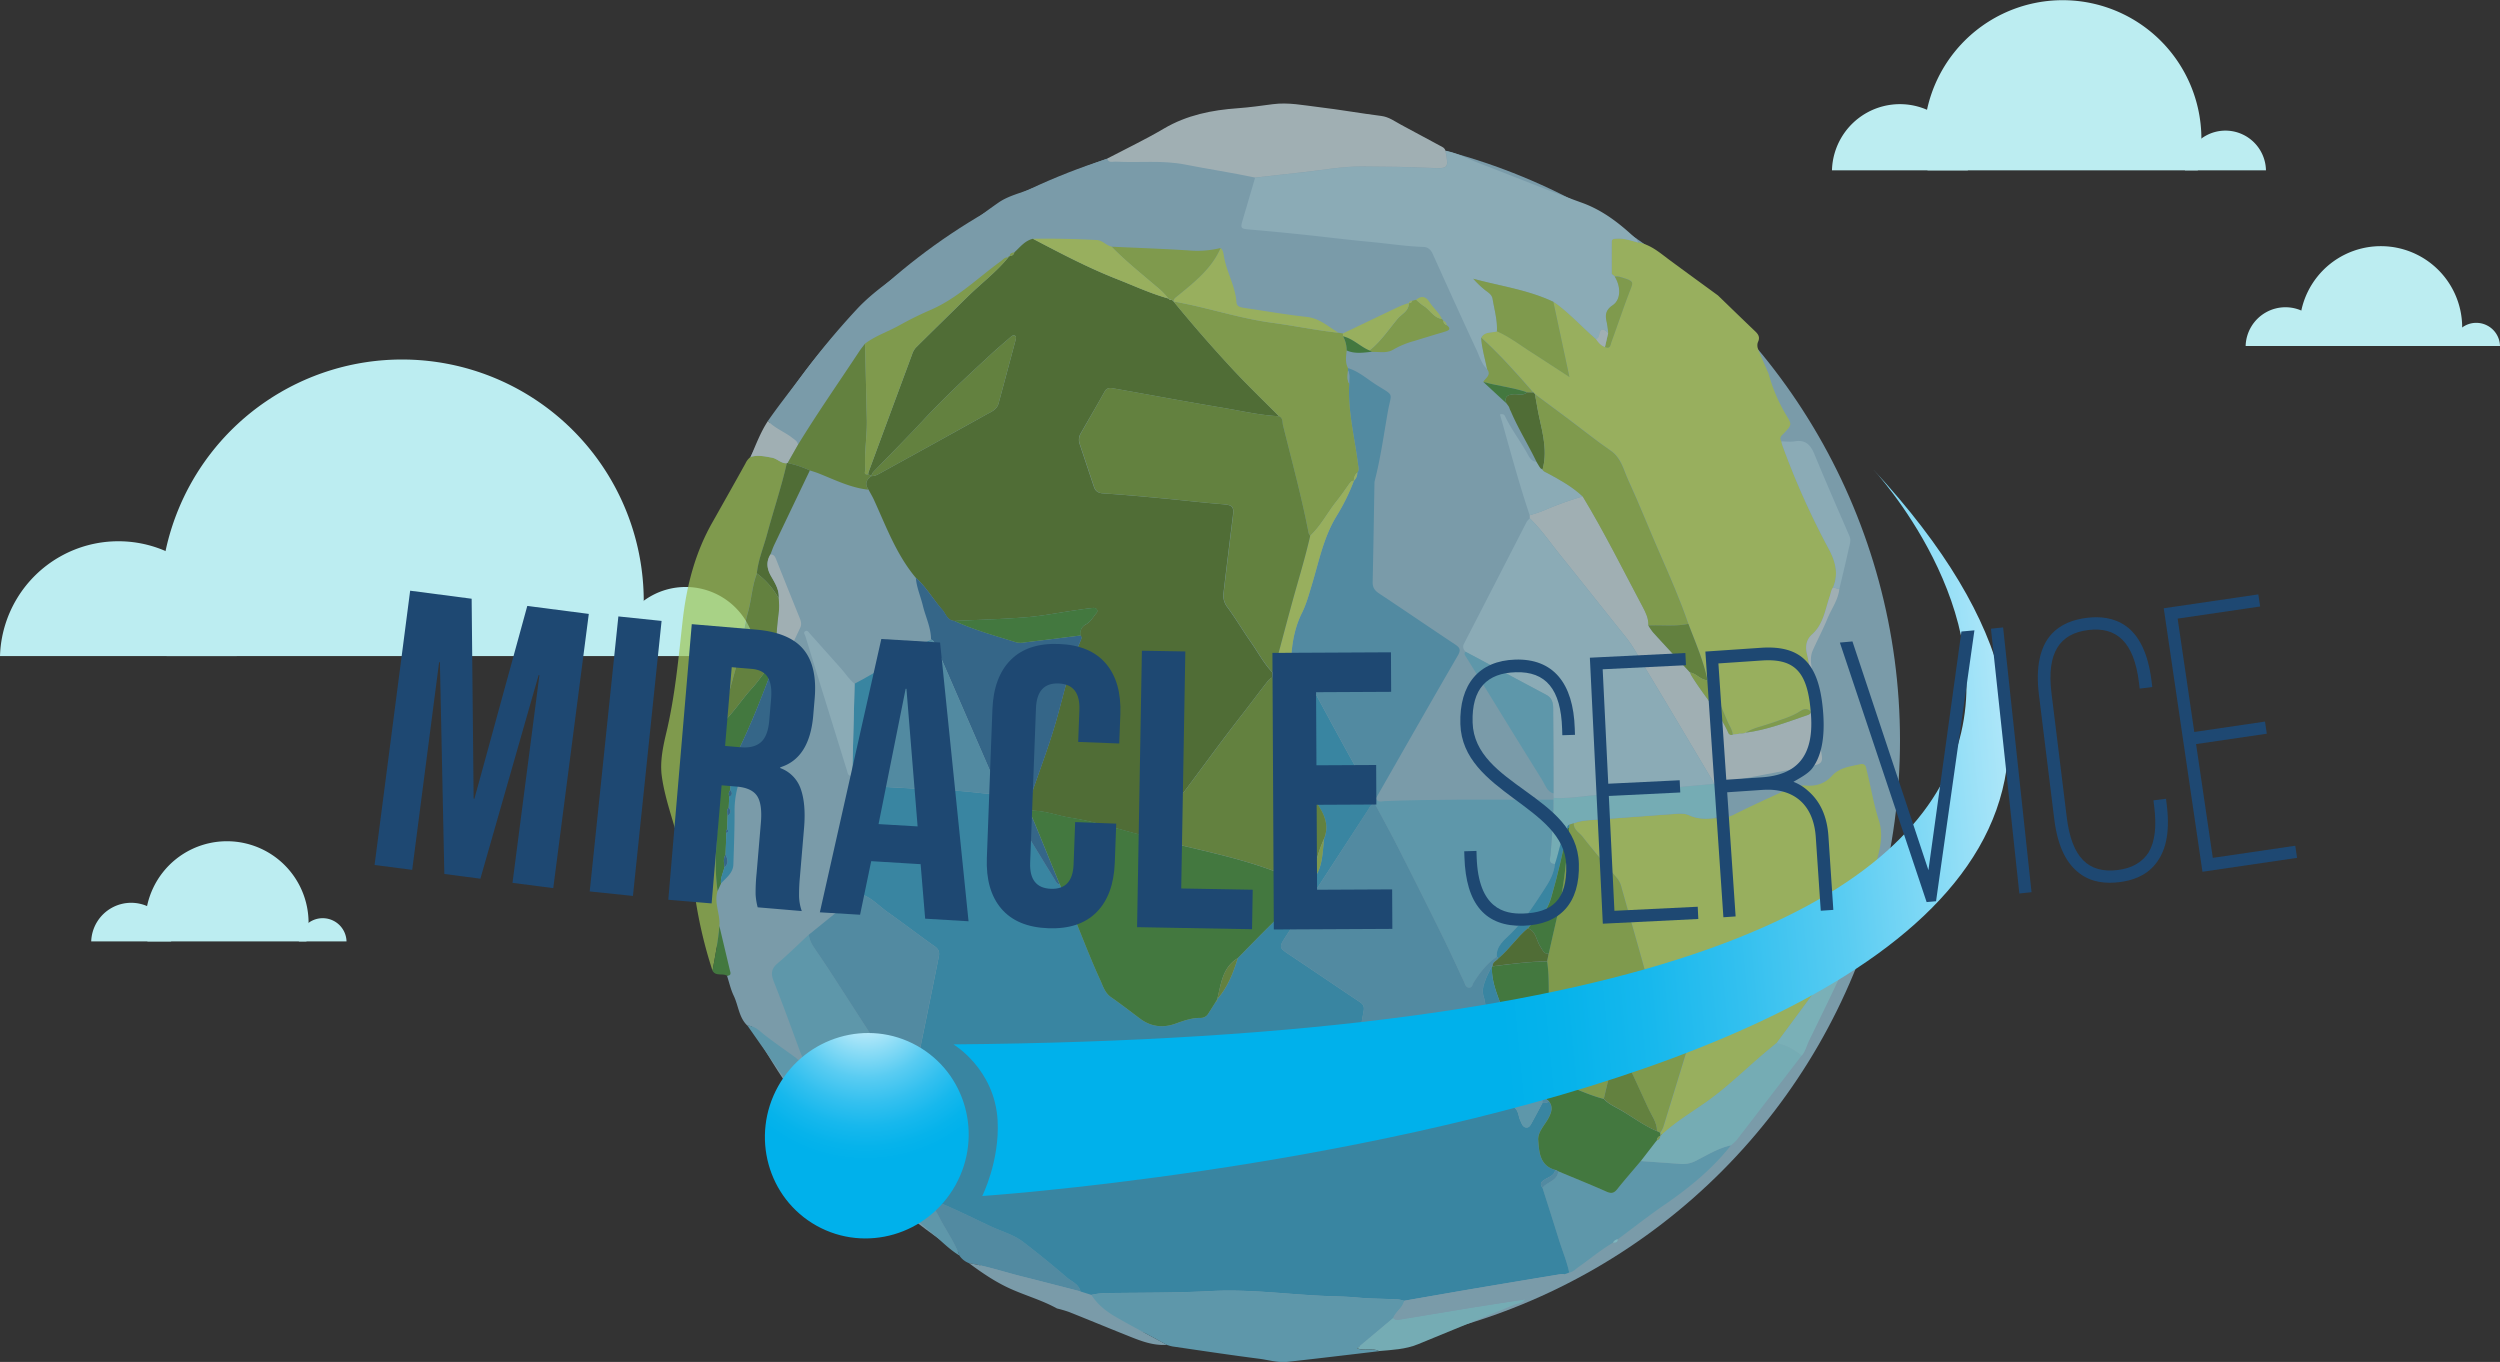 <svg xmlns="http://www.w3.org/2000/svg" xmlns:xlink="http://www.w3.org/1999/xlink" viewBox="0 0 1590.87 866.67"><rect x="0" y="0" width="1590.87" height="866.67" fill="#333333" stroke="none"/><defs><style>.cls-1{fill:#bcedf1;}.cls-2{opacity:0.7;}.cls-3{fill:#98c7dc;}.cls-4{fill:#c3e470;}.cls-5{fill:#b0deee;}.cls-6{fill:#cfe4ea;}.cls-7{fill:#9fc658;}.cls-8{fill:#70c2dd;}.cls-9{fill:#5fafd0;}.cls-10{fill:#4a9645;}.cls-11{fill:#92dfeb;}.cls-12{fill:#99e6f0;}.cls-13{fill:#9ceef9;}.cls-14{fill:#3ca8d0;}.cls-15{fill:#5d8638;}.cls-16{fill:#78a244;}.cls-17{fill:#367cad;}.cls-18{fill:url(#linear-gradient);}.cls-19{fill:url(#radial-gradient);}.cls-20{fill:#1e4872;}</style><linearGradient id="linear-gradient" x1="1371.42" y1="485.44" x2="943.42" y2="526.78" gradientUnits="userSpaceOnUse"><stop offset="0" stop-color="#fff"/><stop offset="0.14" stop-color="#c7eefb"/><stop offset="0.32" stop-color="#8bdcf6"/><stop offset="0.48" stop-color="#59ccf2"/><stop offset="0.64" stop-color="#33c0ef"/><stop offset="0.78" stop-color="#17b8ed"/><stop offset="0.91" stop-color="#06b3eb"/><stop offset="1" stop-color="#00b1eb"/></linearGradient><radialGradient id="radial-gradient" cx="18556.21" cy="11767.11" r="448.04" gradientTransform="matrix(0.2, 0.11, -0.11, 0.2, -1865.98, -3757.74)" xlink:href="#linear-gradient"/></defs><g id="Layer_2" data-name="Layer 2"><g id="Layer_1-2" data-name="Layer 1"><path class="cls-1" d="M481.21,417.5a44.92,44.92,0,0,0-89.82,0Z"/><path class="cls-1" d="M405.64,417.5a153.83,153.83,0,1,0-299.64,0Z"/><path class="cls-1" d="M150.67,417.5A75.37,75.37,0,0,0,0,417.5Z"/><g class="cls-2"><circle class="cls-3" cx="821.06" cy="471.2" r="388"/><path class="cls-3" d="M488.66,267.89c6.7-9.66,14-18.84,21.06-28.24a490,490,0,0,1,36.14-43.55c9.67-10.2,21.23-17.93,32.38-26.23,1.58-1.18,19.8-13.72,25.54-17.79,10.66-7.56,20.89-15.74,31.64-23.18,6.3-4.35,14-6,21-8.88,16-6.52,31.82-13.32,48.09-19.08,1,3,3.55,1.82,5.49,1.93,14.71.83,29.44-1,44.18,1.87s29.66,5.14,44.39,8.26q-4,13.6-8,27.23c-1.45,4.89-1,5.32,4,5.74q17.07,1.44,34.12,3.25c14.32,1.49,28.6,3.33,42.94,4.65,11.37,1,22.67,2.85,34.12,3.23,2.58.08,4.54,1.6,5.71,4.18,9.24,20.44,18.46,40.9,27.94,61.22,2,4.25,3.17,9.05,6.86,12.39,2.85,3.83-1,5.61-2.48,8.1l14.7,13.61,1,1.32.83,1.41c.2.57.41,1.15.62,1.73l.46.81c4.67,11.05,11.09,21.22,16.27,32-2.92-.22-4.27-2.37-5.47-4.58-4.55-8.34-10.48-15.87-14.55-24.5-.41-.87-1.23-1.61-3.22-1.09,6.07,21.48,11.8,43,18.91,64.18,0,.66,0,1.33.07,2a11.13,11.13,0,0,0-2,2.17c-13.28,25.8-26.49,51.63-39.83,77.4-1.17,2.27-.48,3.72.93,5.29-.93.83-.75,1.62-.13,2.61q6.6,10.53,13.12,21.13c11.92,19.34,23.76,38.72,35.82,58,1.93,3.09,2.92,7.21,7.14,8.46,0,.94.05,1.89.08,2.83,0,.35-.06.7-.1,1.05l-13.44,0c-31.35.07-62.7-.29-94,.94-1.9.07-4.51,1.18-5.48-1.89,17.32-30.29,34.56-60.64,52.08-90.82,2.08-3.58,1.34-5-1.69-7-16.19-10.76-32.23-21.74-48.43-32.49-2.77-1.84-4.17-3.78-4.09-7.25.48-20.78.78-41.56,1.14-62.34a9.29,9.29,0,0,1,.16-2c3.74-14.48,5.76-29.29,8.36-44,2.22-12.6,4.53-9.72-7.07-17-6-3.74-11.31-8.7-18.29-10.8-1.84-3.62-1.27-7.41-.79-11.18,5.26,2.35,10.69,1.37,16.11.84,4.56-.25,9.32,1.08,13.59-1.54a55,55,0,0,1,13.26-5.46c6.65-2,13.27-4.08,19.93-6.06,2.81-.83,3.27-2,.86-3.92a4.41,4.41,0,0,0-2.27-3l-.82-1c-1.9-4.11-5.51-6.95-7.89-10.68s-5.12-4.34-8.59-1.59l-2.47.59a2.41,2.41,0,0,0-2.19,1.56l0,0a52.77,52.77,0,0,0-5.59,2c-12.14,5.74-24.24,11.57-36.36,17.37l-2.83-.45c-6.47-3.88-12-9.18-20.22-10.06-13.18-1.43-26.26-3.74-39.39-5.68-2.33-.35-5.1-.63-5.31-3.55-.73-10.61-6.62-19.8-8.13-30.18-.24-1.62-.54-3.3-2-4.44A62.51,62.51,0,0,1,759,159.46c-17.22-1.17-34.47-1.74-51.71-2.55-3.43-.71-5.67-4-9.41-4.17-13.53-.69-27.07-1.05-40.62-.77-5.16,1.22-8.2,5.35-11.84,8.65-1.43.17-2.78.43-2.9,2.27h0c-.66,0-1,.29-1,1v0c-2.14-.36-3.25,1.31-4.69,2.36-14.86,10.78-28,24-45.34,31.28a215,215,0,0,0-19.59,9.74c-7.11,3.89-14.9,6.51-21.46,11.42-1.2,1.58-2.48,3.11-3.57,4.76-13.06,19.82-26.69,39.26-39.07,59.52-.39-2.2-2.17-3.12-3.75-4.36C499.15,274.71,493,272.54,488.66,267.89Z"/><path class="cls-4" d="M1093.22,188c7.9,7.63,15.76,15.29,23.71,22.86,2,1.9,3.11,3.74,1.86,6.55s.16,5.51,1.3,8.11q2.69,6.16,5.36,12.34a105,105,0,0,0,11,25.95c3.85,6.38,4,6.24-1,11.64-1.35,1.48-3.68,2.8-1.8,5.42a13.62,13.62,0,0,0,.4,1.92,496.54,496.54,0,0,0,29.6,66.32c4.26,7.91,6.54,15.92,2.83,24.69-1.28,1.63-1.43,3.68-2.08,5.55-3,8.52-4,17.92-11.36,24.43-3.82,3.38-4.25,8-3.16,12.42,3,12.12,2.76,24.38,2.46,36.68-2.08-2.38-4.5-1.85-6.66-.41-5.46,3.65-11.74,5.22-17.79,7.43-5.7,2.08-11.82,3.06-17.09,6.32-1.37.84-2.9.64-4.39.63l-.4.2-3.4.44c-.19-3.09-2-5.56-3.22-8.26-3.7-8.6-7.06-17.38-12-25.41-.29-.33-.59-.66-.88-1l.06,0c-2.53-12.48-7.69-24.06-12.15-35.89-5.19-15.14-11.61-29.8-18-44.42-6.86-15.61-13.06-31.49-20.21-47-3.06-6.61-4.41-14.15-11.23-18.84-9.15-6.28-17.8-13.28-26.69-19.94-7.15-5.36-14.34-10.66-21.51-16l-1.09-1.14c-10.56-12.08-21.21-24.07-33.13-34.87,2.29-4,6.62-2.83,10-4,7.83,3.38,14.54,8.61,21.65,13.18,7.88,5.06,15.7,10.2,24.46,15.89-3.58-16.75-6.9-32.3-10.22-47.85.69.44,1.41.84,2.06,1.32,9,6.75,16.61,15.15,25.15,22.47,1.44,2.16,3.1,4.08,5.66,5,3.42,1.54,3.47-1.51,4.11-3.25,3.75-10.24,7.21-20.58,11.07-30.78,3-7.88,4.19-7.58-6.06-10.71a11.54,11.54,0,0,0-3-.13h0l-1.22-1.05c-.25-.21-.71-.43-.71-.64,0-6.75,0-13.51,0-20.26,0-2.13,1.64-2.05,3.19-2.15,4.76-.3,9.15,1.28,13.62,2.49,7.91,1.3,13.69,6.42,19.82,11C1072.53,172.93,1082.89,180.45,1093.22,188Z"/><path class="cls-5" d="M1042.43,154.36c-4.47-1.21-8.86-2.79-13.62-2.49-1.55.1-3.17,0-3.19,2.15-.07,6.75-.06,13.51,0,20.26,0,.21.46.43.71.64l1.22,1.05h0c4.06,6.48,4,14.73-1.27,18.27-4.58,3.07-4.88,6.36-3.76,10.88a59.16,59.16,0,0,1,.91,6.82c-2.64-2.67-4.89-3.67-5.78,1.33a3.43,3.43,0,0,1-1.93,2.6c-8.54-7.32-16.11-15.72-25.15-22.47-.65-.48-1.37-.88-2.06-1.32-16.19-7.66-33.87-10-51-14.7a60.86,60.86,0,0,0,6.88,6.69c2.09,1.81,4.92,3,5.44,6.16,1.13,6.85,3.14,13.58,2.74,20.63-3.42,1.13-7.75,0-10,4,.43,6.85,2.44,13.41,3.81,20.08-3.69-3.34-4.87-8.14-6.86-12.39-9.48-20.32-18.7-40.78-27.94-61.22-1.17-2.58-3.13-4.1-5.71-4.18-11.45-.38-22.75-2.19-34.12-3.23-14.34-1.32-28.62-3.16-42.94-4.65q-17.06-1.78-34.12-3.25c-5-.42-5.46-.85-4-5.74q4-13.62,8-27.23c10.19-1.14,20.37-2.3,30.56-3.4,12.32-1.34,24.54-3.71,37-3.66,14.77.06,29.52.24,44.28.92,11.42.52,11.44.12,9.32-11,7.39,1.42,14,5.07,20.89,7.73,22,8.42,43.76,17.38,65.89,25.37,13.16,4.75,23.69,12.92,33.65,22.2A5.82,5.82,0,0,1,1042.43,154.36Z"/><path class="cls-6" d="M919.77,95.84c2.12,11.14,2.1,11.54-9.32,11-14.76-.68-29.51-.86-44.28-.92-12.47,0-24.69,2.32-37,3.66-10.19,1.1-20.37,2.26-30.56,3.4-14.73-3.12-29.63-5.35-44.39-8.26s-29.47-1-44.18-1.87c-1.94-.11-4.52,1.12-5.49-1.93C716.62,94.6,729,88.71,740.69,81.8c14.61-8.59,30.43-11.75,47-12.93,7.43-.53,14.83-1.58,22.22-2.56,9.87-1.32,19.53.7,29.2,1.84,13.33,1.58,26.56,3.95,39.88,5.64,4.91.62,8.55,3.46,12.61,5.62,8.37,4.45,16.7,9,25,13.45C918,93.57,919.36,94.17,919.77,95.84Z"/><path class="cls-3" d="M475.7,652.75c-5.54-5.17-5.76-12.83-8.82-19.17-1.92-4-2.86-8.42-4.24-12.66,3.21-.1,2.12-2.21,1.73-3.86-2.17-9.29-4.4-18.57-6.61-27.86.71-7.46-3.57-14.67-1.1-22.21q1.08-2.4,2.15-4.8c3.3-3.62,7.69-6.62,7.87-12.13.39-11.58.81-23.17.76-34.75a57.18,57.18,0,0,1,3.19-18.47c4.59-1.12,9-2.9,11.7-6.87a13.25,13.25,0,0,1,6.41-5.09,120.91,120.91,0,0,0,17.86-8.63c4.42-2.76,5.47-6.37,3.43-10.41-4.68-9.32-9.37-18.64-14-28-1.39-2.82-2.85-5.67-2.27-9a2.29,2.29,0,0,0,2-1.25c4.53-9.41,9.1-18.81,13.54-28.27.87-1.86.47-3.88-.32-5.81q-7.57-18.66-15-37.36c-.73-1.84-1.4-3.39-3.71-3.29.85-2.15,1.59-4.35,2.58-6.43q11.21-23.55,22.51-47.06c1.87.62,3.77,1.16,5.6,1.89,10.38,4.12,20.44,9.21,31.78,10.38,1.1,2,2.32,4,3.29,6.14,7.88,17.18,14.36,35.11,26.73,49.88.47,6.17,3,11.8,4.45,17.72,1.73,7.18,5.21,13.94,5.2,21.53l-.91.7c-1.47.74-3,1.42-4.41,2.24-14.47,8.31-28.45,17.45-43.24,25.21-3.39-2.5-5.52-6.13-8.27-9.21-6.76-7.55-13.47-15.14-20.24-22.68-.72-.81-1.54-2.28-2.78-1.63-1.69.89-.33,2.36,0,3.49,1.45,4.94,3,9.84,4.53,14.76Q528,455,538.94,490.3c.5,1.61.65,3.88,3.39,3.4l.35,2.12c0,1,0,2.05,0,3.07-.34,12.15,1.92,24.13,2.52,36.22.56,11.26,2.69,22.41,2.42,33.73a35.5,35.5,0,0,0-3.77,2.35Q529.19,583,514.61,594.85c-6.57,6.1-12.94,12.42-19.78,18.2-4.21,3.55-4.3,6.86-2.38,11.7,6,15.11,11.52,30.41,17.14,45.67.45,1.23,1.89,2.87,0,4-1.44.84-2.35-.7-3.39-1.45-6.59-4.76-13.28-9.36-19.69-14.37C483.35,656.11,480.37,652.67,475.7,652.75Z"/><path class="cls-7" d="M456.66,567c-2.47,7.54,1.81,14.75,1.1,22.21-.73,9.61-2.64,19-4.35,28.51A285.07,285.07,0,0,1,442,568.24c-2-14.38-8.48-27.28-12.47-41-3.21-11-6.86-22.05-8.4-33.34-1.26-9.28.81-19,3-28.16,5.5-23.24,7.63-47,10.25-70.57,2.5-22.45,8-43.73,19.3-63.38,6.91-12.28,13.86-24.55,20.69-36.88a10.58,10.58,0,0,1,3.33-4.17c4.56-1.35,9-.35,13.51.48,3.47.63,5.83,3.82,9.52,3.55-3.48,15.23-8.48,30-12.55,45.11-2.24,8.31-5.64,16.32-6.52,25-3.15,8-3.41,16.68-5.76,24.93-2.58,9-3.32,18.54-5.65,27.64-3.82,14.91-8.28,29.65-12.47,44.46l-.06,0-.81,1c0,5.81,0,11.6.29,17.43a351.77,351.77,0,0,1,0,35.87C456.38,533.15,454.11,550.06,456.66,567Z"/><path class="cls-8" d="M475.7,652.75c4.67-.08,7.65,3.36,10.81,5.82,6.41,5,13.1,9.61,19.69,14.37,1,.75,1.95,2.29,3.39,1.45,1.89-1.1.45-2.74,0-4-5.62-15.26-11.14-30.56-17.14-45.67-1.92-4.84-1.83-8.15,2.38-11.7,6.84-5.78,13.21-12.1,19.78-18.2a21,21,0,0,0,2.64,6.94c4.13,6.21,8.35,12.35,12.4,18.61,13.71,21.15,27.28,42.39,41.1,63.47,2.55,3.9,4.11,8.75,8.81,11v1.93a27.44,27.44,0,0,1-4.91-.53q-27.54-7.89-55-15.92c-1.45-.42-3.22-1.14-4.2.18s.45,2.82,1.15,4.06c7.12,12.78,14.35,25.49,21.44,38.29a26.46,26.46,0,0,0,9,9.75c11.4,7.43,22.57,15.24,33.84,22.88,2.72,1.84,5.1,4.4,8.77,4.31l2,3.05c1.16,4.19,4,7.5,5.9,11.31,4.17,8.35,9.85,15.91,13,24.79-6-3.54-10.89-8.61-16.15-13.09-20.18-17.23-40.13-34.73-60.19-52.1-7.28-6.31-11.82-14.74-17.3-22.41C503,691.92,489.41,672.3,475.7,652.75Z"/><path class="cls-9" d="M610.52,799c-3.16-8.88-8.84-16.44-13-24.79-1.89-3.81-4.74-7.12-5.9-11.31,13.37,4.95,26,11.47,38.94,17.49,6.88,3.22,14.45,5.22,20.54,9.88,9.44,7.23,18.7,14.73,27.69,22.52,3.14,2.72,7.69,4.29,8.81,9-12.4-3.18-24.78-6.4-37.19-9.51-11.28-2.82-22.32-6.56-33.83-8.48A13.08,13.08,0,0,1,610.52,799Z"/><path class="cls-3" d="M616.57,803.79c11.51,1.92,22.55,5.66,33.83,8.48,12.41,3.11,24.79,6.33,37.19,9.51l6.92,2.17c3.83,6.15,9.39,10.51,15.49,14,10.72,6.18,21.69,11.91,32.56,17.84-9.77.68-18.42-3.22-27.15-6.7-11.75-4.69-23.43-9.55-35.18-14.23a78,78,0,0,0-7.6-2.21c-9.72-5.39-20.5-8.31-30.53-12.95C633,815.5,624.65,809.79,616.57,803.79Z"/><path class="cls-10" d="M453.41,617.71c1.71-9.46,3.62-18.9,4.35-28.51,2.21,9.29,4.44,18.57,6.61,27.86.39,1.65,1.48,3.76-1.73,3.86C459.84,619.07,455.53,621.54,453.41,617.71Z"/><path class="cls-4" d="M1090.63,520.63a22.63,22.63,0,0,0,13.44-2.61c10.42-5.2,21-10,31.62-14.88,4.26-2,8.77-3.59,13.47-3.24,6.58.51,12.13-1.27,16.53-6.12,4.86-5.38,11.54-6,18-7.47,3.73-.83,3.77,2.29,4.25,4.19,2.65,10.48,4.33,21.25,7.65,31.49,4.12,12.68-1.54,23.83-3.63,35.6-2.25,12.72-8.78,23.62-14.28,35-1.16,2.39-2.16,4.85-3.24,7.27-2.82,5.27-5.12,10.9-8.55,15.72-11.58,16.25-23.57,32.2-35.4,48.27-2.68,2.22-5.39,4.42-8,6.68-12.51,10.64-24.22,22.22-37.79,31.62-9.15,6.34-18.67,12.19-26.94,19.75l-1.17,0a4,4,0,0,1,0-1,19.28,19.28,0,0,0,1.9-3.47c7.5-24.3,14.88-48.65,22.46-72.92,1.16-3.7.28-5.44-3.29-6.72-7.83-2.79-15.53-5.92-23.31-8.86-2.69-1-5-2-5.88-5.37-5.5-20-11.25-40-16.87-59.92a13.62,13.62,0,0,0-2.85-5.17c-7.29-8.61-14.68-17.14-21.62-26-2-2.62-5.75-4.39-5.54-8.53,3.74-1.5,7.68-1.83,11.66-2.11,16.86-1.18,33.72-2.5,50.58-3.7,3.78-.27,7.63-.89,11.29.78C1080,521.11,1085.28,521.26,1090.63,520.63Z"/><path class="cls-6" d="M1102.6,467.5l3.39-.44h.24l.17-.21c1.49,0,3,.21,4.38-.63,13.64-1.69,26.33-6.74,39.21-11.1,1.07-.37,2.26-.76,2.34-2.24.3-12.3.5-24.56-2.46-36.68-1.09-4.46-.66-9,3.16-12.42,7.35-6.51,8.41-15.91,11.36-24.43.65-1.87.8-3.92,2.08-5.55l4,1.06c-.78,6.94-5,12.5-7.56,18.74-2.8,6.91-6.37,13.5-9.37,20.34-2.71,6.19.1,12.43.51,18.61.74,11,2.26,22,3.47,33,.53,4.92.9,9.88,1.71,14.76.63,3.78,0,5.81-4.32,6.59-21.17,3.84-42.3,8-63.44,12-.3-.05-.61-.08-.91-.11a16.3,16.3,0,0,0-.94-2.28c-14.11-23.7-28.14-47.45-42.42-71.05-4.12-6.81-7.72-14-12.75-20.22-14.11-17.6-28.1-35.3-42.24-52.87-6.12-7.6-11.65-15.7-18.72-22.52l-.06-2a82.07,82.07,0,0,0,10.66-3.73,205.64,205.64,0,0,1,23.12-8.24c13.74,22.73,25.55,46.52,38,69.95,2,3.85,4,7.62,3.73,12.11a35.78,35.78,0,0,0,3,4.46c7.78,8.53,15.64,17,23.47,25.47a13.77,13.77,0,0,0,.78,1.8c7.6,12.51,17.76,23.37,23.75,36.93A2.15,2.15,0,0,0,1102.6,467.5Z"/><path class="cls-8" d="M1026.47,790.75c-7.8,4.56-14.7,10.4-22.07,15.58-1.85,1.3-3.43,3.08-5.84,3.45-1.48-7.18-4.38-13.92-6.54-20.88-3.44-11.06-7-22.09-10.49-33.14,3.11-3.72,9.47-4.29,10.11-10.41,10.26,4.29,20.57,8.44,30.73,12.95,3,1.32,4.71,1,6.7-1.54,4.88-6.08,10-12,15-17.9,8.26.59,16.52,1.14,24.77,1.77a18,18,0,0,0,10-1.8c7.35-3.72,14.43-8.21,22.64-10-11.86,15-26.42,26.93-42.1,37.7-10.23,7-20,14.73-30,22.13a3.68,3.68,0,0,0-3,2.12Z"/><path class="cls-11" d="M1101.52,728.81c-8.21,1.81-15.29,6.3-22.64,10a18,18,0,0,1-10,1.8c-8.25-.63-16.51-1.18-24.76-1.77l9.26-12c.33-.4.67-.79,1-1.19v0a3,3,0,0,0,2.16-2.88l0,0,1.21-1c8.26-7.56,17.78-13.41,26.93-19.75,13.57-9.4,25.28-21,37.79-31.62,2.66-2.26,5.37-4.46,8-6.68,6.12,1.12,11.27,4.18,16,8q-20.62,26.86-41.3,53.71A25.72,25.72,0,0,1,1101.52,728.81Z"/><path class="cls-11" d="M1090.54,498.82c.3,0,.61.06.91.11.88,5.4,3.16,10.37,4.79,15.54,1.14,3.62,1.08,6.12-3.81,5.49-.56-.08-1.2.43-1.8.67-5.35.63-10.6.48-15.61-1.81-3.66-1.67-7.51-1.05-11.29-.78-16.86,1.2-33.72,2.52-50.58,3.7-4,.28-7.92.61-11.66,2.11l-2.8.89a2.2,2.2,0,0,0-1.4,1.92c-4.24,7.16-5.13,15.45-7.81,23.14-4.57-.27-2.93-3.79-2.76-6,.92-11.67,1.94-23.32,1.82-35,0-.35.07-.7.1-1,10.66.6,21.14-1.57,31.72-2.21,12.38-.74,24.7-2.46,37.05-3.66C1068.45,500.8,1079.49,499.84,1090.54,498.82Z"/><path class="cls-5" d="M1170.45,374.87l-4-1.06c3.71-8.77,1.43-16.78-2.83-24.69A496.54,496.54,0,0,1,1134,282.8a13.62,13.62,0,0,1-.4-1.92c2.82,0,5.71.41,8.45-.05,6.85-1.16,10.08,2.18,12.54,8.14,7.18,17.46,14.78,34.75,22.29,52.08,1.26,2.91.13,5.58-.46,8.26C1174.57,357.85,1172.47,366.35,1170.45,374.87Z"/><path class="cls-12" d="M1146.5,671.82c-4.76-3.82-9.91-6.88-16-8,11.83-16.07,23.82-32,35.4-48.27,3.43-4.82,5.73-10.45,8.55-15.72,4.07,3.54,2.67,8.09,1,11.66-7.84,17.14-16.09,34.1-24.39,51C1149.55,665.62,1148.9,669.16,1146.5,671.82Z"/><path class="cls-13" d="M1026.48,790.76a3.68,3.68,0,0,1,3-2.12C1029.39,790.64,1028,790.82,1026.48,790.76Z"/><path class="cls-14" d="M981.53,755.76c3.5,11,7.05,22.08,10.49,33.14,2.16,7,5.06,13.7,6.54,20.88l-3.06,1.1a15.78,15.78,0,0,0-2.48,0q-27,4.47-53.94,9c-15.19,2.58-30.35,5.26-45.53,7.89a21.08,21.08,0,0,0-3.83-.91c-8.78-.43-17.59-.41-26.33-1.22-7-.65-13.92-.69-20.87-1-24-1.06-47.78-4.38-71.9-3.09-21.54,1.16-43.16,1-64.75,1.27A47.63,47.63,0,0,0,694.51,824l-6.92-2.17c-1.12-4.75-5.67-6.32-8.81-9-9-7.79-18.25-15.29-27.69-22.52-6.09-4.66-13.66-6.66-20.54-9.88-12.89-6-25.57-12.54-38.94-17.49l-2-3.05a45.12,45.12,0,0,0-.22-5.94q-4.85-28.56-9.82-57.08c0-.64,0-1.29,0-1.93,1.8-1.71,1.1-4.11,1.52-6.15q8.31-39.94,16.33-80c.52-2.6.12-4.62-2.42-6.42-10.15-7.18-20-14.77-30.17-21.93-5.65-4-10.34-9.42-17.22-11.56.27-11.32-1.86-22.47-2.42-33.73-.6-12.09-2.86-24.07-2.52-36.22a24.3,24.3,0,0,0,3.87.89c18.68,1.06,37.36,2.21,56.05,3,7.13.31,14.17,1.06,21.25,1.81,3.87.4,7.91,1.12,11.73-.65,2.4,2.93,5.16,5.48,7.15,8.84,9.29,15.63,18.8,31.12,28.31,46.62.82,1.34,1.45,3.08,3.38,3.41,9.45,19.82,16.47,40.67,25.64,60.61,1.85,4,3,8.39,7.06,11.19,6.28,4.35,12.3,9.07,18.43,13.63,7,5.19,14.58,6,22.59,3.13,5.19-1.88,10.33-3.73,15.94-3.63a5.58,5.58,0,0,0,4.92-2.89c1.55-2.36,3-4.76,4.53-7.14a1.91,1.91,0,0,0,1.07-1.89h0c6.65-7.56,10.17-16.69,13.08-26.12,4-4,7.92-8.07,11.87-12.11,11.61-11.89,23.86-23.13,34.92-35.56l.1-.27a1.94,1.94,0,0,0,1-1.93h0c6.29-7.65,5.91-17.1,7.06-26.13,3.32-8.27.26-15.35-4.3-22a7.2,7.2,0,0,1-.74-7c2.15-5.83.53-11-2.65-15.9-1.61-6.4-3.34-12.76-4.5-19.27-1.58-8.91-2.31-18-4.93-26.68l-.44-3.81a2,2,0,0,0-.51-2.19l-.4-2.84a5.7,5.7,0,0,0-.68-4.17c-.15-1-.3-2.05-.44-3.08a1.63,1.63,0,0,0-.47-1.89c.22-3-1.72-5.86-.71-8.95,2.4,1,3.21,3.24,4.3,5.24,12.77,23.44,25.34,47,38.35,70.29,3.11,5.59,5.08,12,10,16.49,0,1,.08,2,.11,3-2.31,1-3.25,3.31-4.49,5.22Q844.42,555.51,818.82,595c-5.25,8.06-5.26,7.89,2.62,13.14,14.64,9.75,29.17,19.69,43.81,29.46,2.2,1.46,3,2.77,2.53,5.65-3,16.62-5.5,33.33-8.64,49.92-.8,4.25,0,5.85,4.19,6.09,8.26.47,16.52,1.1,24.78,1.54,8.61.46,17.24.56,25.84,1.18,16.52,1.19,33,2.42,49.6,2.76,2.84,2,2.58,5.53,3.87,8.29.84,1.79,1.44,4.05,3.48,4.44,2.35.44,3.23-1.9,4.17-3.57,2.23-4,4.33-8.07,6.49-12.11,1.44,0,3,.31,4-1.06,2.67,3.35,1.89,6.53.12,10.12-2.4,4.88-7.29,9.36-6.88,14.63.57,7.51.95,16.33,10.88,19-.64,3.64-4,4.41-6.49,6C981,751.8,979.47,753.14,981.53,755.76Z"/><path class="cls-8" d="M694.51,824a47.63,47.63,0,0,1,11.36-1.13c21.59-.31,43.21-.11,64.75-1.27,24.12-1.29,47.94,2,71.9,3.09,7,.3,13.9.34,20.87,1,8.74.81,17.55.79,26.33,1.22a21.08,21.08,0,0,1,3.83.91c-1,4.53-5.43,6.84-7,11-7.54,6.31-15.07,12.63-23,19.28,5.19,1.79,9.83-.52,14,1.73-19.41,2.28-38.81,4.63-58.23,6.78-6.17.68-12.18-1.23-18.24-2-18.24-2.33-36.43-5.1-54.63-7.74-1.3-.19-2.56-.64-3.84-1C731.69,849.89,720.72,844.16,710,838,703.9,834.46,698.34,830.1,694.51,824Z"/><path class="cls-11" d="M877.5,859.75c-4.14-2.25-8.78.06-14-1.73,7.93-6.65,15.46-13,23-19.28,1.16,1.3,2.73,1.19,4.18,1,15-2.46,30-5,45-7.46,11.59-1.88,23.2-3.61,34.8-5.41-1.58,2.61-4.56,2.47-6.95,3.45-20.41,8.4-40.88,16.68-61.28,25.11C894.34,858.68,885.89,859,877.5,859.75Z"/><path class="cls-3" d="M970.56,826.82c-11.6,1.8-23.21,3.53-34.8,5.41-15,2.44-30,5-45,7.46-1.45.24-3,.35-4.18-1,1.59-4.14,6-6.45,7-11,15.18-2.63,30.34-5.31,45.53-7.89q27-4.56,53.94-9a15.78,15.78,0,0,1,2.48,0c-.52,3.71-4.21,4.09-6.48,5.62C983.17,820.41,978.11,825.92,970.56,826.82Z"/><path class="cls-6" d="M500.69,294.79c-3.69.27-6.05-2.92-9.52-3.55-4.53-.83-8.95-1.83-13.51-.48C481,283,484,275,488.66,267.89c4.38,4.65,10.49,6.82,15.43,10.69,1.58,1.24,3.36,2.16,3.75,4.37l-6.65,11.7A.55.55,0,0,0,500.69,294.79Z"/><path class="cls-15" d="M582.75,367.65C570.38,352.88,563.9,335,556,317.77c-1-2.1-2.19-4.1-3.29-6.14-2.58-3.61-1.54-6.43,1.93-8.7,1.93.14,3.55-.75,5.16-1.63,22.56-12.44,45.14-24.84,67.63-37.41,3.08-1.72,6.88-3.08,8-7.09,3.66-13.46,7.24-26.94,10.85-40.42.26-1,.56-2.13-.38-2.76s-1.91.1-2.66.75c-4.13,3.58-8.32,7.1-12.33,10.81-15,13.85-30,27.74-43.88,42.73-9.84,10.61-20.08,20.84-30.14,31.23-1,1.08-2.21,2.07-2.28,3.73l-2.14-1.07a8.87,8.87,0,0,1,.27-1.47q13.8-37.4,27.66-74.77a12,12,0,0,1,2.38-4.33c10.84-10.78,21.81-21.43,32.7-32.17,8.6-8.5,18.39-15.77,26.09-25.2v0l1-1h0a2.76,2.76,0,0,0,2.9-2.27c3.64-3.3,6.68-7.43,11.84-8.65,17.61,9.24,35.22,18.51,53.76,25.77,10.79,4.23,21.32,9.15,32.52,12.26l-.06-.05a1.91,1.91,0,0,0,2,.81l1.18,1,.06.05q18,22,37.32,42.83C793.7,245,804,254.83,813.92,264.88c-12.13-.6-23.93-3.41-35.85-5.38-23.36-3.88-46.63-8.28-70-12.42-2-.36-3.85-.24-5.1,2-5,9-10.24,17.88-15.36,26.81a8,8,0,0,0-.57,6.75c3,9,6,18,9,27,1,3.06,2.83,4.17,6.24,4.38,12.39.75,24.76,1.94,37.13,3.09,12.68,1.18,25.35,2.67,38,3.71,7.12.59,7.9,1.27,7,8.37q-3,23.9-5.83,47.8a12.11,12.11,0,0,0,2.33,9.29c5.31,7.21,9.89,14.94,15,22.28,4.54,6.49,8.25,13.58,13.77,19.37l.13,3a13.49,13.49,0,0,0-2.73,2.06c-5.76,7.29-11.25,14.79-17,22.11-12.05,15.43-23.55,31.29-35.29,47q-11.19,14.92-22.42,29.84a27.41,27.41,0,0,1-6.42-.62c-14.85-3.8-29.48-8.53-44.67-10.89-8.66-1.35-16.94-4.84-25.88-4.5-.63-6.83,1.75-13.05,4-19.29,4.47-12.72,9.09-25.39,12.78-38.36,4.83-16.95,8.49-34.26,15.42-50.57.47-1.12.92-2.16-.05-3.23a6.42,6.42,0,0,1,3.43-7.13c2.62-1.45,4.11-3.83,5.78-6.1.76-1,2.15-2,1.17-3.43-.87-1.31-2.45-.93-3.7-.79-3.62.39-7.23.95-10.83,1.48-10.17,1.47-20.29,3.5-30.51,4.32-15.21,1.22-30.5,1.6-45.75,2.33-4.44-.3-5.31-4.52-7.59-7.09C593.8,381.39,589.4,373.59,582.75,367.65Z"/><path class="cls-5" d="M1090.54,498.82c-11,1-22.09,2-33.13,3.06-12.35,1.2-24.67,2.92-37.05,3.66-10.58.64-21.06,2.81-31.72,2.21,0-.95,0-1.9-.08-2.84,0-17.14,0-34.28-.18-51.42,0-4.13.48-8.75-4.34-11.3q-25.75-13.65-51.43-27.45c-1.41-1.57-2.1-3-.93-5.29,13.34-25.77,26.55-51.6,39.83-77.4a11.13,11.13,0,0,1,2-2.17c7.06,6.82,12.59,14.92,18.71,22.52,14.14,17.57,28.13,35.27,42.24,52.87,5,6.26,8.63,13.41,12.75,20.22,14.28,23.6,28.31,47.35,42.42,71.05A16.3,16.3,0,0,1,1090.54,498.82Z"/><path class="cls-9" d="M874.48,507.9c-4.91-4.52-6.88-10.9-10-16.49-13-23.3-25.58-46.85-38.35-70.29-1.09-2-1.9-4.28-4.3-5.24.75-9,2.6-17.71,6.66-25.83,2.77-5.55,4.35-11.49,6.15-17.38,4.55-14.9,7.44-30.34,15.71-44a127.56,127.56,0,0,0,11.22-22.75v0a7,7,0,0,0,2.16-5.22c1.34-1.64.68-3.41.45-5.23-2.12-17.09-6.62-33.92-5.6-51.35-.19-2.81.66-5.71-.8-8.4l0-1.47c7,2.1,12.3,7.06,18.29,10.8,11.6,7.25,9.29,4.37,7.07,17-2.6,14.68-4.62,29.49-8.36,44a9.29,9.29,0,0,0-.16,2c-.36,20.78-.66,41.56-1.14,62.34-.08,3.47,1.32,5.41,4.09,7.25,16.2,10.75,32.24,21.73,48.43,32.49,3,2,3.77,3.42,1.69,7-17.52,30.18-34.76,60.53-52.08,90.82Z"/><path class="cls-8" d="M874.48,507.9l1.1,0c1,3.07,3.58,2,5.48,1.89,31.34-1.23,62.69-.87,94-.94l13.44,0c.12,11.72-.9,23.37-1.82,35-.17,2.18-1.81,5.7,2.76,6-.65,6-3.47,11-6.75,16.07-6.46,10-12.78,19.79-21.36,28.26-3.83,3.79-9.4,7.76-8.89,14.7-6.29,4.22-10.74,10.06-14.67,16.39-.82,1.32-.94,3.55-3.17,3.28-2-.24-2.26-2.2-2.95-3.68-4.52-9.61-8.89-19.3-13.6-28.83q-14-28.37-28.34-56.59c-4.88-9.61-10.1-19-15.16-28.55C874.56,509.87,874.52,508.88,874.48,507.9Z"/><path class="cls-7" d="M858.58,244.13c-1,17.43,3.48,34.26,5.6,51.35.23,1.82.89,3.59-.46,5.24a6.3,6.3,0,0,0-2.15,5.21v0c-1.5,0-2.3,1-3.11,2.14-2.57,3.65-5.13,7.33-7.91,10.83-5.76,7.24-10,15.65-16.81,22.05a5.56,5.56,0,0,1-1-1.62c-4.45-23.18-10.69-45.93-16.33-68.82-.48-1.92,0-4.48-2.46-5.61-10-10-20.22-19.84-29.85-30.21q-19.32-20.82-37.33-42.83c21.09,3.65,41.44,10.68,62.72,13.54,14.11,1.9,28.08,4.82,42.26,6.35l2.83.44c0,.63.05,1.25.08,1.87a18.31,18.31,0,0,1,2.33,9c-.48,3.77-1.05,7.56.79,11.18l0,1.47C857.67,238.57,856.94,241.46,858.58,244.13Z"/><path class="cls-16" d="M554.66,302.93c-3.47,2.27-4.51,5.09-1.93,8.7-11.34-1.17-21.4-6.26-31.78-10.38-1.83-.73-3.73-1.27-5.6-1.89a66,66,0,0,0-14.16-4.71l6.65-11.7c12.38-20.27,26-39.71,39.07-59.53,1.09-1.65,2.37-3.18,3.57-4.76q.56,24.09,1.11,48.19c.26,10.61-1.73,21.15-.93,31.76.09,1.1-1.55,3.72,1.8,3.19l2.14,1.07Z"/><path class="cls-7" d="M552.46,301.8c-3.35.53-1.71-2.09-1.8-3.19-.8-10.61,1.19-21.15.93-31.76q-.57-24.09-1.11-48.19c6.56-4.91,14.35-7.53,21.46-11.42a215,215,0,0,1,19.59-9.74c17.31-7.31,30.48-20.5,45.34-31.28,1.44-1.05,2.55-2.72,4.69-2.36-7.7,9.43-17.49,16.7-26.09,25.2-10.89,10.74-21.86,21.39-32.7,32.17a12,12,0,0,0-2.38,4.33q-13.87,37.37-27.66,74.77A8.87,8.87,0,0,0,552.46,301.8Z"/><path class="cls-8" d="M932.61,414.74q25.71,13.74,51.43,27.45c4.82,2.55,4.29,7.17,4.34,11.3.2,17.14.14,34.28.18,51.42-4.22-1.25-5.21-5.37-7.14-8.46-12.06-19.25-23.9-38.63-35.82-58q-6.52-10.58-13.12-21.13C931.86,416.36,931.68,415.57,932.61,414.74Z"/><path class="cls-4" d="M851.72,211.73c-14.18-1.53-28.15-4.45-42.26-6.35-21.28-2.86-41.63-9.89-62.72-13.54l0-.05A3.89,3.89,0,0,1,748.5,189c10.91-9,22.33-17.6,28.21-31.18,1.42,1.14,1.72,2.82,2,4.44,1.51,10.38,7.4,19.57,8.13,30.18.21,2.92,3,3.2,5.31,3.55,13.13,1.94,26.21,4.25,39.39,5.68C839.72,202.55,845.25,207.85,851.72,211.73Z"/><path class="cls-7" d="M776.71,157.82C770.83,171.4,759.41,180,748.5,189a3.89,3.89,0,0,0-1.81,2.79l-1.18-1-2-.81.06.05a48.72,48.72,0,0,0-8.07-8c-9.55-8.18-19.41-16-28.18-25.05,17.24.81,34.49,1.38,51.71,2.55A62.51,62.51,0,0,0,776.71,157.82Z"/><path class="cls-5" d="M1007.19,315.92a205.64,205.64,0,0,0-23.12,8.24,82.07,82.07,0,0,1-10.66,3.73c-7.11-21.16-12.84-42.7-18.91-64.18,2-.52,2.81.22,3.22,1.09,4.07,8.63,10,16.16,14.55,24.5,1.2,2.21,2.55,4.36,5.47,4.58l1.8,3,.75,1.08,1.31.89c.62,1.34,2,1.6,3.13,2.21C992.68,305.3,1000.55,309.69,1007.19,315.92Z"/><path class="cls-4" d="M707.33,156.91C716.1,166,726,173.78,735.51,182a48.72,48.72,0,0,1,8.07,8c-11.2-3.11-21.73-8-32.52-12.26-18.54-7.26-36.15-16.53-53.76-25.77,13.55-.28,27.09.08,40.62.77C701.66,152.93,703.9,156.2,707.33,156.91Z"/><path class="cls-7" d="M917.62,203l.82,1a3.22,3.22,0,0,0,2.27,3c2.41,1.9,1.95,3.09-.86,3.92-6.66,2-13.28,4-19.93,6.06a55,55,0,0,0-13.26,5.46c-4.27,2.62-9,1.29-13.59,1.54-.55-.29-1.12-.57-1.68-.85,7.26-5.72,12.28-13.45,18.14-20.4,2.55-3,7.12-4.84,7-9.82l0,0a2,2,0,0,0,2.19-1.56l2.47-.59a36.35,36.35,0,0,0,4.57,3.81C909.92,197,912.19,202.25,917.62,203Z"/><path class="cls-15" d="M981.6,298.83l-1.31-.89-.75-1.08-1.8-3c-5.18-10.79-11.6-21-16.27-32a1.28,1.28,0,0,0-.46-.81c-.21-.58-.42-1.16-.62-1.74s-.55-.93-.83-1.4l-1-1.32c-1.46-4.33.92-5.39,4.61-5.71,2.87-.26,6,1.15,8.56-1.3l3.93.09,1.09,1.14c.44,2.44.92,4.88,1.32,7.34C980.27,271.63,985.47,284.84,981.6,298.83Z"/><path class="cls-4" d="M896.5,192.85c.15,5-4.42,6.8-7,9.82-5.86,7-10.88,14.68-18.14,20.4-5.84-2.53-10.39-7.48-16.76-9,0-.62,0-1.24-.08-1.87,12.12-5.79,24.22-11.62,36.36-17.36A52.77,52.77,0,0,1,896.5,192.85Z"/><path class="cls-7" d="M975.64,249.68l-3.93-.08c-9.07-3.13-18.68-4-27.87-6.61,1.51-2.49,5.33-4.27,2.48-8.1-1.37-6.67-3.38-13.23-3.81-20.08C954.43,225.61,965.08,237.6,975.64,249.68Z"/><path class="cls-10" d="M943.84,243c9.19,2.63,18.8,3.48,27.87,6.61-2.54,2.44-5.69,1-8.56,1.29-3.69.32-6.07,1.38-4.61,5.71Z"/><path class="cls-10" d="M854.63,214c6.37,1.55,10.92,6.5,16.76,9,.56.28,1.13.56,1.68.85-5.42.53-10.85,1.51-16.11-.84A18.31,18.31,0,0,0,854.63,214Z"/><path class="cls-4" d="M917.62,203c-5.43-.75-7.7-6-11.91-8.46a36.35,36.35,0,0,1-4.57-3.81c3.47-2.75,6.2-2.15,8.59,1.59S915.72,198.89,917.62,203Z"/><path class="cls-7" d="M645.46,160.62a2.76,2.76,0,0,1-2.9,2.27C642.68,161.05,644,160.79,645.46,160.62Z"/><path class="cls-4" d="M920.71,206.94a3.22,3.22,0,0,1-2.27-3A4.41,4.41,0,0,1,920.71,206.94Z"/><path class="cls-4" d="M898.67,191.32a2,2,0,0,1-2.19,1.56A2.41,2.41,0,0,1,898.67,191.32Z"/><path class="cls-10" d="M959.56,257.92c.28.47.55.94.83,1.4C960.11,258.86,959.84,258.39,959.56,257.92Z"/><path class="cls-10" d="M961,261.06a1.28,1.28,0,0,1,.46.81Z"/><path class="cls-7" d="M642.58,162.89l-1,1C641.54,163.18,641.92,162.9,642.58,162.89Z"/><path class="cls-7" d="M981.6,298.83c3.87-14-1.33-27.2-3.55-40.67-.4-2.46-.88-4.9-1.32-7.34,7.17,5.32,14.36,10.62,21.51,16,8.89,6.66,17.54,13.66,26.69,19.94,6.82,4.69,8.17,12.23,11.23,18.84,7.15,15.48,13.35,31.36,20.21,47,6.43,14.62,12.85,29.28,18,44.42-8.44,1.75-17,.62-25.49,1,.24-4.49-1.69-8.26-3.73-12.11-12.45-23.43-24.26-47.22-38-69.95-6.64-6.23-14.51-10.62-22.46-14.88C983.6,300.43,982.22,300.17,981.6,298.83Z"/><path class="cls-7" d="M952.55,210.85c.4-7-1.61-13.78-2.74-20.63-.52-3.17-3.35-4.35-5.44-6.16a60.86,60.86,0,0,1-6.88-6.69c17.08,4.66,34.76,7,51,14.7,3.32,15.55,6.64,31.1,10.22,47.85-8.76-5.69-16.58-10.83-24.46-15.89C967.09,219.46,960.38,214.23,952.55,210.85Z"/><path class="cls-16" d="M1048.92,398c8.5-.39,17,.74,25.49-1,4.46,11.83,9.62,23.41,12.15,35.89-4.37-.17-7-4.31-11.12-4.95-7.83-8.48-15.69-16.94-23.47-25.47A35.78,35.78,0,0,1,1048.92,398Z"/><path class="cls-7" d="M1023.36,211.93a59.16,59.16,0,0,0-.91-6.82c-1.12-4.52-.82-7.81,3.76-10.88,5.28-3.54,5.33-11.79,1.27-18.27a11.54,11.54,0,0,1,3,.13c10.25,3.13,9,2.83,6.06,10.71-3.86,10.2-7.32,20.54-11.07,30.78-.64,1.74-.69,4.79-4.11,3.25C1022,217.86,1022.68,214.9,1023.36,211.93Z"/><path class="cls-7" d="M1075.44,427.91c4.16.64,6.75,4.78,11.12,4.95l-.06,0c.29.34.59.67.88,1,4.94,8,8.3,16.81,12,25.41,1.17,2.7,3,5.17,3.22,8.26a2.15,2.15,0,0,1-2.63-.86c-6-13.56-16.15-24.42-23.75-36.93A13.77,13.77,0,0,1,1075.44,427.91Z"/><path class="cls-7" d="M1152.33,452.89c-.08,1.48-1.27,1.87-2.34,2.24-12.88,4.36-25.57,9.41-39.21,11.1,5.28-3.26,11.4-4.24,17.1-6.32,6-2.21,12.33-3.78,17.79-7.43C1147.83,451,1150.25,450.51,1152.33,452.89Z"/><path class="cls-6" d="M1023.36,211.93c-.68,3-1.37,5.93-2.05,8.9-2.56-.89-4.22-2.81-5.66-5a3.43,3.43,0,0,0,1.93-2.6C1018.47,208.26,1020.72,209.26,1023.36,211.93Z"/><path class="cls-7" d="M1106.4,466.86l-.17.21H1106Z"/><path class="cls-16" d="M1087.38,433.83c-.29-.33-.59-.66-.88-1C1086.79,433.17,1087.09,433.5,1087.38,433.83Z"/><path class="cls-7" d="M1027.51,176l-1.22-1.05Z"/><path class="cls-17" d="M687.65,404.39c1,1.07.52,2.11.05,3.23-6.93,16.31-10.59,33.62-15.42,50.57-3.69,13-8.31,25.64-12.78,38.36-2.2,6.24-4.58,12.46-4,19.29.46,3,1.92,5.62,3.05,8.38q7.93,19.29,15.8,38.61c-1.93-.33-2.56-2.07-3.38-3.41-9.51-15.5-19-31-28.31-46.62-2-3.36-4.75-5.91-7.15-8.84a6.87,6.87,0,0,0-.3-1.46Q615.13,456.14,595,409.79c-.54-1.23-1.12-2.44-2.55-2.89,0-7.59-3.47-14.35-5.2-21.53-1.42-5.92-4-11.55-4.45-17.72,6.65,5.94,11,13.74,16.9,20.33,2.28,2.57,3.15,6.79,7.59,7.09,12.69,5.9,26.17,9.5,39.45,13.69a13.32,13.32,0,0,0,5.45,0C664,407.37,675.81,405.87,687.65,404.39Z"/><path class="cls-9" d="M547.6,568.84c6.88,2.14,11.57,7.58,17.22,11.56,10.17,7.16,20,14.75,30.17,21.93,2.54,1.8,2.94,3.82,2.42,6.42q-8.1,40-16.33,80c-.42,2,.28,4.44-1.52,6.15-4.7-2.23-6.26-7.08-8.81-11-13.82-21.08-27.39-42.32-41.1-63.47-4-6.26-8.27-12.4-12.4-18.61a21,21,0,0,1-2.64-6.94q14.6-11.83,29.22-23.66A35.5,35.5,0,0,1,547.6,568.84Z"/><path class="cls-9" d="M592.4,406.9c1.43.45,2,1.66,2.55,2.89q20.16,46.35,40.31,92.71a6.87,6.87,0,0,1,.3,1.46c-3.82,1.77-7.86,1.05-11.73.65-7.08-.75-14.12-1.5-21.25-1.81-18.69-.81-37.37-2-56.05-3a24.3,24.3,0,0,1-3.87-.89c0-1,0-2.05,0-3.07,4.58-2.16,5-7.13,7.15-10.87,13.82-24.59,27.4-49.32,41.08-74a5.48,5.48,0,0,0,.58-3.36Z"/><path class="cls-14" d="M591.49,407.6a5.48,5.48,0,0,1-.58,3.36c-13.68,24.67-27.26,49.4-41.08,74-2.11,3.74-2.57,8.71-7.15,10.87-.11-.71-.23-1.42-.35-2.12q.75-29.32,1.51-58.65c14.79-7.76,28.77-16.9,43.24-25.21C588.51,409,590,408.34,591.49,407.6Z"/><path class="cls-10" d="M456.66,567c-2.55-16.93-.28-33.84.51-50.72a351.77,351.77,0,0,0,0-35.87c-.32-5.83-.29-11.62-.29-17.43l.81-1,.06,0c8.16-7.08,13.78-16.37,21-24.26,5.25-5.72,9-12.65,14.91-17.86-7.49,20.11-15.1,40.16-24.66,59.42-1.39,2.8-3.18,5.5-2.86,8.87q-.21,2.84-.43,5.67c-1.37,1.61-1,3.46-.75,5.31-.07,1.23-.15,2.47-.23,3.71-1.23,1.25-1,2.73-.69,4.23l-.3,6.75c-1.41,1.61-1,3.45-.72,5.29l-.26,8.68a1.83,1.83,0,0,0-.55,2.32q-.24,6.86-.49,13.71c-1.69,2.6-.85,5.44-.79,8.21-.7,3.41-2.55,6.58-2.12,10.22Q457.75,564.59,456.66,567Z"/><path class="cls-5" d="M543.84,435.05q-.75,29.32-1.51,58.65c-2.74.48-2.89-1.79-3.39-3.4q-11-35.25-21.85-70.52c-1.52-4.92-3.08-9.82-4.53-14.76-.34-1.13-1.7-2.6,0-3.49,1.24-.65,2.06.82,2.78,1.63,6.77,7.54,13.48,15.13,20.24,22.68C538.32,428.92,540.45,432.55,543.84,435.05Z"/><path class="cls-15" d="M501.19,294.65a66,66,0,0,1,14.16,4.71q-11.27,23.52-22.51,47.06c-1,2.08-1.73,4.28-2.58,6.43-2.84,4.61-2.21,9.15.32,13.63s5.44,8.84,4.94,14.36a48.86,48.86,0,0,0-13.9-15.95c.88-8.67,4.28-16.68,6.52-25,4.07-15.07,9.07-29.88,12.55-45.11A.55.55,0,0,1,501.19,294.65Z"/><path class="cls-6" d="M495.52,380.84c.5-5.52-2.4-9.88-4.94-14.36s-3.16-9-.32-13.63c2.31-.1,3,1.45,3.71,3.29q7.44,18.71,15,37.36c.79,1.93,1.19,3.95.32,5.81-4.44,9.46-9,18.86-13.54,28.27a2.29,2.29,0,0,1-2,1.25l-.28.14c.39-3.32.79-6.63,1.19-10-1.46-10.33-.19-20.56,1-30.81A47.94,47.94,0,0,0,495.52,380.84Z"/><path class="cls-9" d="M493.79,428.83c-.58,3.34.88,6.19,2.27,9,4.6,9.36,9.29,18.68,14,28,2,4,1,7.65-3.43,10.41a120.91,120.91,0,0,1-17.86,8.63,13.25,13.25,0,0,0-6.41,5.09c-2.66,4-7.11,5.75-11.7,6.87a4.89,4.89,0,0,1,2.74-4.83c1.58-.95,3-2,3.28-4,8.37-5,16.68-10.12,25.16-14.93,2.07-1.18,3.28-2.28,2.48-4.59-2.25-6.54-5-13-6.83-19.61-1.82-6.49-6.36-12.53-3.95-19.89Z"/><path class="cls-14" d="M476.65,488c-.25,2-1.7,3.07-3.28,4a4.89,4.89,0,0,0-2.74,4.83,57.18,57.18,0,0,0-3.19,18.47c.05,11.58-.37,23.17-.76,34.75-.18,5.51-4.57,8.51-7.87,12.13-.43-3.64,1.42-6.81,2.12-10.22,3.07-2.47,2-5.33.79-8.21q.24-6.85.49-13.71c1.17-.54,1.63-1.25.55-2.32.09-2.89.18-5.79.26-8.68,2.42-1.47,2-3.32.72-5.29L464,507c2.15-1.1,2-2.57.69-4.23.08-1.24.16-2.48.23-3.72,2.49-1.45,2.05-3.31.75-5.3q.23-2.83.43-5.67C469.62,485.71,473.15,488.41,476.65,488Z"/><path class="cls-16" d="M495.52,380.84a47.94,47.94,0,0,1,.2,7.37c-1.21,10.25-2.48,20.48-1,30.81l-1,.78c-5.87,5.21-9.66,12.14-14.91,17.86-7.23,7.89-12.85,17.18-21,24.26,4.19-14.81,8.65-29.55,12.47-44.46,2.33-9.1,3.07-18.63,5.65-27.64,2.35-8.25,2.61-16.92,5.76-24.93A48.86,48.86,0,0,1,495.52,380.84Z"/><path class="cls-16" d="M457.68,461.94l-.81,1Z"/><path class="cls-9" d="M579.57,696.78q4.92,28.53,9.82,57.08a45.12,45.12,0,0,1,.22,5.94c-3.67.09-6.05-2.47-8.77-4.31C569.57,747.85,558.4,740,547,732.61a26.46,26.46,0,0,1-9-9.75c-7.09-12.8-14.32-25.51-21.44-38.29-.7-1.24-2.16-2.7-1.15-4.06s2.75-.6,4.2-.18q27.5,8,55,15.92A27.44,27.44,0,0,0,579.57,696.78Z"/><path class="cls-7" d="M998.69,524.74l2.8-.89c-.21,4.14,3.5,5.91,5.54,8.53,6.94,8.89,14.33,17.42,21.62,26a13.62,13.62,0,0,1,2.85,5.17c5.62,20,11.37,39.91,16.87,59.92.92,3.35,3.19,4.35,5.88,5.37,7.78,2.94,15.48,6.07,23.31,8.86,3.57,1.28,4.45,3,3.29,6.72-7.58,24.27-15,48.62-22.46,72.92a19.28,19.28,0,0,1-1.9,3.47l-2.06-1c0-5.79-3.65-10.17-5.87-15.09-5.38-11.92-10.94-23.76-16.48-35.61-.59-1.26-1-3.2-3-2.69-1.56.4-1.24,2.08-1.53,3.35-2.28,9.84-4.64,19.66-7,29.48-10.51-2.71-20.18-7.63-30.26-11.49-8.69-3.33-8.48-3.49-7-12.53,1.31-8,3.92-16,3-24.15-1.49-13.08.06-26.28-1.81-39.32l1-4.94c1.79-7.89,3.5-15.79,5.37-23.65,4.4-18.59,6.1-37.55,7.6-56.53C998.56,526,998.62,525.38,998.69,524.74Z"/><path class="cls-10" d="M1054.43,719.82l2.06,1a4,4,0,0,0,0,1l0,1,0,0a3.17,3.17,0,0,0-2.16,2.88v0c-.34.4-.68.79-1,1.19l-9.26,12c-5,5.95-10.15,11.82-15,17.9-2,2.49-3.71,2.86-6.7,1.54-10.16-4.51-20.47-8.66-30.73-12.94l-1.92-.91c-9.93-2.65-10.31-11.47-10.88-19-.41-5.27,4.48-9.75,6.88-14.63,1.77-3.59,2.55-6.77-.12-10.12l-4-2.93v0l-4-3.88a8.44,8.44,0,0,0-2.29-5.41c-4.31-4.7-6.23-10.48-8.26-16.3-3.41-9.71-7.08-19.34-10.52-29-3.26-9.2-7.58-18.15-7.12-28.3h.26l.26,0c11.5-1.42,23-3,34.6-3.08,1.87,13,.32,26.24,1.81,39.32.94,8.2-1.67,16.14-3,24.15-1.49,9-1.7,9.2,7,12.53,10.08,3.86,19.75,8.78,30.26,11.49,3.21,3.51,7.62,5.24,11.57,7.61C1039.53,711.27,1046.47,716.44,1054.43,719.82Z"/><path class="cls-7" d="M1056.49,722.82l0-1,1.17,0C1057.3,722.19,1056.89,722.5,1056.49,722.82Z"/><path class="cls-9" d="M989.72,744.45l1.92.91c-.64,6.11-7,6.68-10.11,10.4-2.06-2.62-.5-4,1.7-5.33C985.75,748.86,989.08,748.09,989.72,744.45Z"/><path class="cls-7" d="M1054.36,725.67a3.17,3.17,0,0,1,2.16-2.88A3,3,0,0,1,1054.36,725.67Z"/><path class="cls-7" d="M1053.36,726.89c.33-.4.67-.79,1-1.19C1054,726.1,1053.69,726.49,1053.36,726.89Z"/><path class="cls-14" d="M952.48,608.83c-.51-6.94,5.06-10.91,8.89-14.7,8.58-8.47,14.9-18.31,21.36-28.26,3.28-5,6.1-10,6.75-16.07,2.68-7.69,3.57-16,7.81-23.14l.36.3c-3,14.76-6.24,29.43-10.49,43.87-1.6,5.45-4.19,10.47-8.71,14.17-2.17,1.79-4.52,3.35-6.19,5.67-7,5.69-11.8,13.47-18.73,19.21Z"/><path class="cls-14" d="M998.69,524.74c-.07.64-.13,1.28-.19,1.92-.28.11-.57.22-.85.3l-.36-.3A2.2,2.2,0,0,1,998.69,524.74Z"/><path class="cls-9" d="M952.48,608.83l1,1c-1.21,1.64-3.91,2.22-3.61,5l-.27,0h-.26c-1.29,2.69-2.78,5.31-3.83,8.08-1.35,3.54-2.69,7.08-1.46,11.09a30.66,30.66,0,0,1-1.81,22.53c-4.82,10.28-1,19.13,10,21.15,2.54.46,4.57,1.37,5.82,3.32,4.64,7.19,12.25,9.72,19.48,12.88l4,3.88c-1.86.24-3.84.18-5.2-1.09-3.25-3.06-7.36-3.42-11.39-4.18-4.45-.84-4.93-.25-3.64,4.22.76,2.66,2.65,5,2.2,8-16.57-.34-33.08-1.57-49.6-2.76-8.6-.62-17.23-.72-25.84-1.18-8.26-.44-16.52-1.07-24.78-1.54-4.15-.24-5-1.84-4.19-6.09,3.14-16.59,5.64-33.3,8.64-49.92.52-2.88-.33-4.19-2.53-5.65-14.64-9.77-29.17-19.71-43.81-29.46-7.88-5.25-7.87-5.08-2.62-13.14q25.68-39.43,51.28-78.92c1.24-1.91,2.18-4.19,4.49-5.22,5.06,9.51,10.28,18.94,15.16,28.55q14.34,28.22,28.34,56.59c4.71,9.53,9.08,19.22,13.6,28.83.69,1.48,1,3.44,2.95,3.68,2.23.27,2.35-2,3.17-3.28C941.74,618.89,946.19,613.05,952.48,608.83Z"/><path class="cls-10" d="M674.4,562.83q-7.89-19.3-15.8-38.61c-1.13-2.76-2.59-5.39-3.05-8.38,8.94-.34,17.22,3.15,25.88,4.5,15.19,2.36,29.82,7.09,44.67,10.89a27.41,27.41,0,0,0,6.42.62c.84,1.77,2.54,1.86,4.16,2.26,6.27,1.53,12.5,3.24,18.78,4.73,18.49,4.4,37,8.66,54.89,15.34,7.9,3,16.06,5.26,24.1,7.86-11.06,12.43-23.31,23.67-34.92,35.56-3.95,4-7.92,8.07-11.87,12.11-9.88,5.95-10.62,16.46-13.08,26.12h0l-1.07,1.89c-1.51,2.38-3,4.78-4.53,7.14a5.58,5.58,0,0,1-4.92,2.89c-5.61-.1-10.75,1.75-15.94,3.63-8,2.89-15.63,2.06-22.59-3.13-6.13-4.56-12.15-9.28-18.43-13.63-4.06-2.8-5.21-7.18-7.06-11.19C690.87,603.5,683.85,582.65,674.4,562.83Z"/><path class="cls-16" d="M834.45,562c-8-2.6-16.2-4.9-24.1-7.86-17.87-6.68-36.4-10.94-54.89-15.34-6.28-1.49-12.51-3.2-18.78-4.73-1.62-.4-3.32-.49-4.16-2.26q11.21-14.93,22.42-29.84c11.74-15.67,23.24-31.53,35.29-47,5.73-7.32,11.22-14.82,17-22.11a13.49,13.49,0,0,1,2.73-2.06c1.55,1.82,1.9,4.17,2.65,6.33q6.09,17.75,12.1,35.54c1.56,5,3.1,10,4.69,14.93.49,1.51.59,3.52,2.52,3.86s1.58-2.29,3-2.78c3.18,4.91,4.8,10.07,2.65,15.9a7.2,7.2,0,0,0,.74,7c4.56,6.68,7.62,13.76,4.3,22a82.74,82.74,0,0,0-7.06,26.13h0c-.33.64-.66,1.29-1,1.93Z"/><path class="cls-4" d="M824.69,472.75q-6-17.78-12.1-35.54c-.75-2.16-1.1-4.51-2.65-6.33,0-1-.09-2-.13-3a23.09,23.09,0,0,0,1.36-3.17c3.9-14.45,7.68-28.93,11.65-43.36,3.71-13.47,7.86-26.81,10.93-40.45,6.84-6.4,11-14.81,16.81-22.05,2.78-3.5,5.34-7.18,7.91-10.83.81-1.15,1.61-2.11,3.11-2.14a127.56,127.56,0,0,1-11.22,22.75c-8.27,13.67-11.16,29.11-15.71,44-1.8,5.89-3.38,11.83-6.15,17.38-4.06,8.12-5.91,16.84-6.66,25.83-1,3.09.93,5.93.71,8.95.15.63.31,1.26.47,1.89.14,1,.29,2,.44,3.08-1.23,1.63-1.48,3.1.68,4.17.13.95.27,1.89.4,2.84-1.18,1-.68,1.69.51,2.19.14,1.27.29,2.54.44,3.81-1.11,6.87.32,13.65.62,20.47C826.24,466.48,828.22,470.06,824.69,472.75Z"/><path class="cls-8" d="M963.55,704.73c.45-3-1.44-5.37-2.2-8-1.29-4.47-.81-5.06,3.64-4.22,4,.76,8.14,1.12,11.39,4.18,1.36,1.27,3.34,1.33,5.2,1.09v0l0,4c-2.16,4-4.26,8.11-6.49,12.11-.94,1.67-1.82,4-4.17,3.57-2-.39-2.64-2.65-3.48-4.44C966.13,710.26,966.39,706.76,963.55,704.73Z"/><path class="cls-7" d="M824.69,472.75c3.53-2.69,1.55-6.27,1.42-9.47-.3-6.82-1.73-13.6-.62-20.47,2.62,8.71,3.35,17.77,4.93,26.68,1.16,6.51,2.89,12.87,4.5,19.27-1.44.49-1.14,3.11-3,2.78s-2-2.35-2.52-3.86C827.79,482.71,826.25,477.73,824.69,472.75Z"/><path class="cls-16" d="M774.58,635.83c2.46-9.66,3.2-20.17,13.08-26.12C784.75,619.14,781.23,628.27,774.58,635.83Z"/><path class="cls-7" d="M835.55,559.84a82.74,82.74,0,0,1,7.06-26.13C841.46,542.74,841.84,552.19,835.55,559.84Z"/><path class="cls-9" d="M981.56,701.78l0-4,4,2.93C984.52,702.09,983,701.79,981.56,701.78Z"/><path class="cls-7" d="M824.14,434c-2.16-1.07-1.91-2.54-.68-4.17A5.7,5.7,0,0,1,824.14,434Z"/><path class="cls-7" d="M825.05,439c-1.19-.5-1.69-1.15-.51-2.19A2,2,0,0,1,825.05,439Z"/><path class="cls-16" d="M773.51,637.73l1.07-1.89A1.91,1.91,0,0,1,773.51,637.73Z"/><path class="cls-7" d="M823,426.72c-.16-.63-.32-1.26-.47-1.89A1.63,1.63,0,0,1,823,426.72Z"/><path class="cls-7" d="M834.55,561.77c.34-.64.67-1.29,1-1.93A1.94,1.94,0,0,1,834.55,561.77Z"/><path class="cls-16" d="M833.75,340.93c-3.07,13.64-7.22,27-10.93,40.45-4,14.43-7.75,28.91-11.65,43.36a23.09,23.09,0,0,1-1.36,3.17c-5.52-5.79-9.23-12.88-13.77-19.37-5.14-7.34-9.72-15.07-15-22.28a12.11,12.11,0,0,1-2.33-9.29q2.84-23.91,5.83-47.8c.88-7.1.1-7.78-7-8.37-12.69-1-25.36-2.53-38-3.71-12.37-1.15-24.74-2.34-37.13-3.09-3.41-.21-5.23-1.32-6.24-4.38-3-9-6-18-9-27a8,8,0,0,1,.57-6.75C692.78,267,698,258.05,703,249.07c1.25-2.23,3.07-2.35,5.1-2,23.32,4.14,46.59,8.54,70,12.42,11.92,2,23.72,4.78,35.85,5.38,2.47,1.13,2,3.69,2.46,5.61,5.64,22.89,11.88,45.64,16.33,68.82A5.56,5.56,0,0,0,833.75,340.93Z"/><path class="cls-16" d="M554.6,302.87c.07-1.66,1.24-2.65,2.28-3.73,10.06-10.39,20.3-20.62,30.14-31.23,13.91-15,28.88-28.88,43.88-42.73,4-3.71,8.2-7.23,12.33-10.81.75-.65,1.71-1.39,2.66-.75s.64,1.78.38,2.76c-3.61,13.48-7.19,27-10.85,40.42-1.09,4-4.89,5.37-8,7.09-22.49,12.57-45.07,25-67.63,37.41-1.61.88-3.23,1.77-5.16,1.63Z"/><path class="cls-10" d="M687.65,404.39c-11.84,1.48-23.67,3-35.51,4.4a13.32,13.32,0,0,1-5.45,0c-13.28-4.19-26.76-7.79-39.45-13.69,15.25-.73,30.54-1.11,45.75-2.33,10.22-.82,20.34-2.85,30.51-4.32,3.6-.53,7.21-1.09,10.83-1.48,1.25-.14,2.83-.52,3.7.79,1,1.47-.41,2.39-1.17,3.43-1.67,2.27-3.16,4.65-5.78,6.1A6.42,6.42,0,0,0,687.65,404.39Z"/><path class="cls-4" d="M743.52,190l2,.81A1.91,1.91,0,0,1,743.52,190Z"/><path class="cls-3" d="M858.58,244.13c-1.64-2.67-.91-5.56-.8-8.4C859.24,238.42,858.39,241.32,858.58,244.13Z"/><path class="cls-4" d="M861.57,305.93a6.3,6.3,0,0,1,2.15-5.21A7,7,0,0,1,861.57,305.93Z"/><path class="cls-3" d="M979.54,296.86l.75,1.08Z"/><path class="cls-17" d="M493.66,419.8l1-.78c-.4,3.32-.8,6.63-1.19,10-2.41,7.36,2.13,13.4,3.95,19.89,1.87,6.66,4.58,13.07,6.83,19.61.8,2.31-.41,3.41-2.48,4.59C493.33,477.87,485,483,476.65,488c-3.5.42-7-2.28-10.51.1-.32-3.37,1.47-6.07,2.86-8.87C478.56,460,486.17,439.91,493.66,419.8Z"/><path class="cls-17" d="M461.72,543.76c1.17,2.88,2.28,5.74-.79,8.21C460.87,549.2,460,546.36,461.72,543.76Z"/><path class="cls-17" d="M465.71,493.76c1.3,2,1.74,3.85-.75,5.3C464.69,497.22,464.34,495.37,465.71,493.76Z"/><path class="cls-17" d="M463.74,513.76c1.28,2,1.7,3.82-.72,5.29C462.71,517.21,462.33,515.37,463.74,513.76Z"/><path class="cls-17" d="M464.73,502.78c1.31,1.66,1.46,3.13-.69,4.23C463.69,505.51,463.5,504,464.73,502.78Z"/><path class="cls-17" d="M462.76,527.73c1.08,1.07.62,1.78-.55,2.32A1.83,1.83,0,0,1,462.76,527.73Z"/><path class="cls-16" d="M1054.43,719.82c-8-3.38-14.9-8.55-22.27-13-4-2.37-8.36-4.1-11.57-7.61,2.34-9.82,4.7-19.64,7-29.48.29-1.27,0-2.95,1.53-3.35,2-.51,2.39,1.43,3,2.69,5.54,11.85,11.1,23.69,16.48,35.61C1050.78,709.65,1054.44,714,1054.43,719.82Z"/><path class="cls-10" d="M997.65,527c.28-.08.57-.19.85-.3-1.5,19-3.2,37.93-7.6,56.52-1.87,7.86-3.58,15.76-5.37,23.65-3.26.37-3.85-2.31-5.23-4.33-2.69-3.94-2.63-9.77-8-11.83,1.67-2.32,4-3.88,6.19-5.67,4.52-3.7,7.11-8.72,8.71-14.17C991.41,556.39,994.69,541.72,997.65,527Z"/><path class="cls-15" d="M972.26,590.67c5.41,2.06,5.35,7.89,8,11.83,1.38,2,2,4.7,5.23,4.33l-1,4.94c-11.62.06-23.1,1.66-34.6,3.08-.29-2.75,2.41-3.33,3.62-5C960.46,604.14,965.28,596.36,972.26,590.67Z"/><path class="cls-14" d="M977.58,693.87c-7.23-3.16-14.84-5.69-19.48-12.88-1.25-2-3.28-2.86-5.82-3.32-11-2-14.81-10.87-10-21.15A30.66,30.66,0,0,0,944.1,634c-1.23-4,.11-7.55,1.46-11.09,1.05-2.77,2.54-5.39,3.83-8.08-.46,10.15,3.86,19.1,7.12,28.3,3.44,9.7,7.11,19.33,10.52,29,2,5.82,4,11.6,8.26,16.3A8.44,8.44,0,0,1,977.58,693.87Z"/></g><path class="cls-18" d="M1192.16,298.86s334.22,358.22-585.45,365.73c0,0,26.34,15.6,28.12,48.49,1.39,25.76-9.78,48-9.78,48S1561.05,698,1192.16,298.86Z"/><path class="cls-19" d="M519.64,780c31.17,17.37,70.73,5.82,88.37-25.83s6.66-71.36-24.51-88.74-70.7-5.8-88.34,25.84S488.48,762.6,519.64,780Z"/><path class="cls-20" d="M261,375.89,300.13,381l1.26,127.18.5.07,33.65-122.66,39.14,5.07L352.06,565.16l-25.93-3.36,17.13-132.15-.5-.07L305.69,559.15l-22.94-3-2.82-134.74-.5-.06L262.3,553.53l-23.94-3.1Z"/><path class="cls-20" d="M393.5,392.26,421,395.12l-18.23,175-27.51-2.86Z"/><path class="cls-20" d="M440.2,397.18,481,400.64q21.29,1.8,30.23,12.53t7.19,31.27l-.91,10.77q-2.31,27.32-21,33.05l0,.5a21.57,21.57,0,0,1,13.11,13.47q3.36,9.63,2,25.15l-2.61,30.82a117.43,117.43,0,0,0-.53,12.19,30.59,30.59,0,0,0,1.73,9.36l-28.06-2.38a40.2,40.2,0,0,1-1.32-8.18,119,119,0,0,1,.64-13.57l2.72-32.07q1-12-2.47-17.12t-13-5.89l-9.52-.81-6.36,75.16-27.56-2.33Zm31.22,78.35c5.51.46,9.76-.6,12.76-3.21s4.78-7.25,5.34-13.93l1.15-13.53c.54-6.35-.2-11-2.22-14.07S483,426,478.17,425.63l-12.53-1.06-4.24,50.11Z"/><path class="cls-20" d="M560.83,406.62l37.39,2.24,18.11,177.39-27.61-1.65-2.93-35.18,0,.5L554.39,548l-7.08,34.09-25.6-1.53Zm23.09,119.26-7.11-87.58-.5,0-17.24,86.11Z"/><path class="cls-20" d="M637.21,578.25q-10-11.7-9.23-32.3l3.54-94.47q.78-20.6,11.63-31.52t30.7-10.17q19.85.73,29.85,12.44t9.23,32.3l-.7,18.59-26.13-1,.77-20.35q.6-16.32-13.21-16.85t-14.43,15.81L655.54,549q-.6,16.08,13.22,16.59T683.18,550l1-26.88,26.13,1L709.39,549q-.78,20.61-11.63,31.52t-30.7,10.17Q647.22,589.94,637.21,578.25Z"/><path class="cls-20" d="M726.64,414.07l27.65.48-2.62,150.83,45.5.79-.43,25.14L723.58,590Z"/><path class="cls-20" d="M809.7,415.47l75.43-.38.13,25.15-47.78.24.24,46.51,38-.19.13,25.14-38,.19.27,54.06,47.77-.24.13,25.14-75.43.38Z"/><path class="cls-20" d="M931.76,541.71l7.79-.23.11,3.77c.52,16.83,5.06,25.75,10.74,30.61s12.75,5.65,18.78,5.47c18.1-.55,28.17-8.41,27.49-30.77-1.14-37.7-66-46-67.37-89.77-.77-25.38,11.86-40.36,35-41.06,23.87-.72,36.92,14.73,37.8,43.88l.13,4-8.05.25-.12-4c-.77-25.39-10.42-36.67-29.52-36.09-18.09.55-28.11,10.16-27.45,32,1.22,40.21,66.3,46.28,67.62,89.76.77,25.13-11.9,38.85-35.27,39.56-24.13.73-36.64-13.73-37.55-43.64Z"/><path class="cls-20" d="M1072.48,415.53l.38,7.78-53,2.58,3.55,72.83,45.45-2.21.38,7.78-45.46,2.22,3.56,73.07,53-2.58.38,7.79-60.77,3-8.24-169.26Z"/><path class="cls-20" d="M1166.64,579l-8,.55-3.18-46.91c-1.38-20.32-13.72-31.33-33.79-30l-22.58,1.53,5.37,79-7.78.53-11.47-169.08,35.37-2.4c27.09-1.84,37.57,11.56,39.67,42.42,1,15.05-1.22,26.54-7,34.24-2.54,3.45-8.14,6.35-12,8.63a29.11,29.11,0,0,1,8.94,5.44c8,6.76,12.45,16.29,13.32,29.09Zm-68.12-82.82,22.58-1.53c22.32-1.52,33.11-13.34,31.34-39.43-1.79-26.34-9-36.43-31.35-34.91l-27.59,1.87Z"/><path class="cls-20" d="M1227.15,553.74l21-151.88,8.27-.75L1232,573.5l-6,.54L1170.8,408.9l8-.73Z"/><path class="cls-20" d="M1292.76,567.75l-7.75.83-18.08-168.5,7.75-.83Z"/><path class="cls-20" d="M1297.46,442c-2.24-18.22,1.09-30.28,7.28-37.63s15-10.2,23.19-11.21c8-1,17.18-.34,25,5.29s13.94,16.52,16.18,34.74l.49,4-8,1-.5-4c-3.16-25.7-14.24-35.49-32.21-33.28-18.21,2.25-26.6,14.42-23.43,40.13l9.73,79.1c3.16,25.7,13.77,35.8,32.49,33.49,9-1.1,15.6-4.95,19.64-11.28,4-6.82,5.08-16.33,3.52-29.06l-.5-4,8-1,.49,4c2.3,18.72-1.12,30-7.28,37.63s-14.92,10.45-22.91,11.43c-8.23,1-17.43.37-25.25-5.51s-13.87-16-16.18-34.74Z"/><path class="cls-20" d="M1437.09,378.23l1.13,7.71-52.49,7.71,10.6,72.14,45-6.62,1.14,7.72-45,6.61,10.64,72.39,52.48-7.71,1.14,7.71-60.2,8.85-24.63-167.67Z"/><path class="cls-1" d="M1441.94,108.39a25.78,25.78,0,0,0-51.55,0Z"/><path class="cls-1" d="M1398.57,108.39a88.29,88.29,0,1,0-172,0Z"/><path class="cls-1" d="M1252.24,108.39a43.25,43.25,0,0,0-86.47,0Z"/><path class="cls-1" d="M1590.87,220.16a15.11,15.11,0,0,0-30.21,0Z"/><path class="cls-1" d="M1565.45,220.16a51.75,51.75,0,1,0-100.79,0Z"/><path class="cls-1" d="M1479.69,220.16a25.35,25.35,0,0,0-50.68,0Z"/><path class="cls-1" d="M220.51,599.07a15.17,15.17,0,0,0-30.33,0Z"/><path class="cls-1" d="M195,599.07a51.94,51.94,0,1,0-101.16,0Z"/><path class="cls-1" d="M108.91,599.07a25.45,25.45,0,0,0-50.87,0Z"/></g></g></svg>